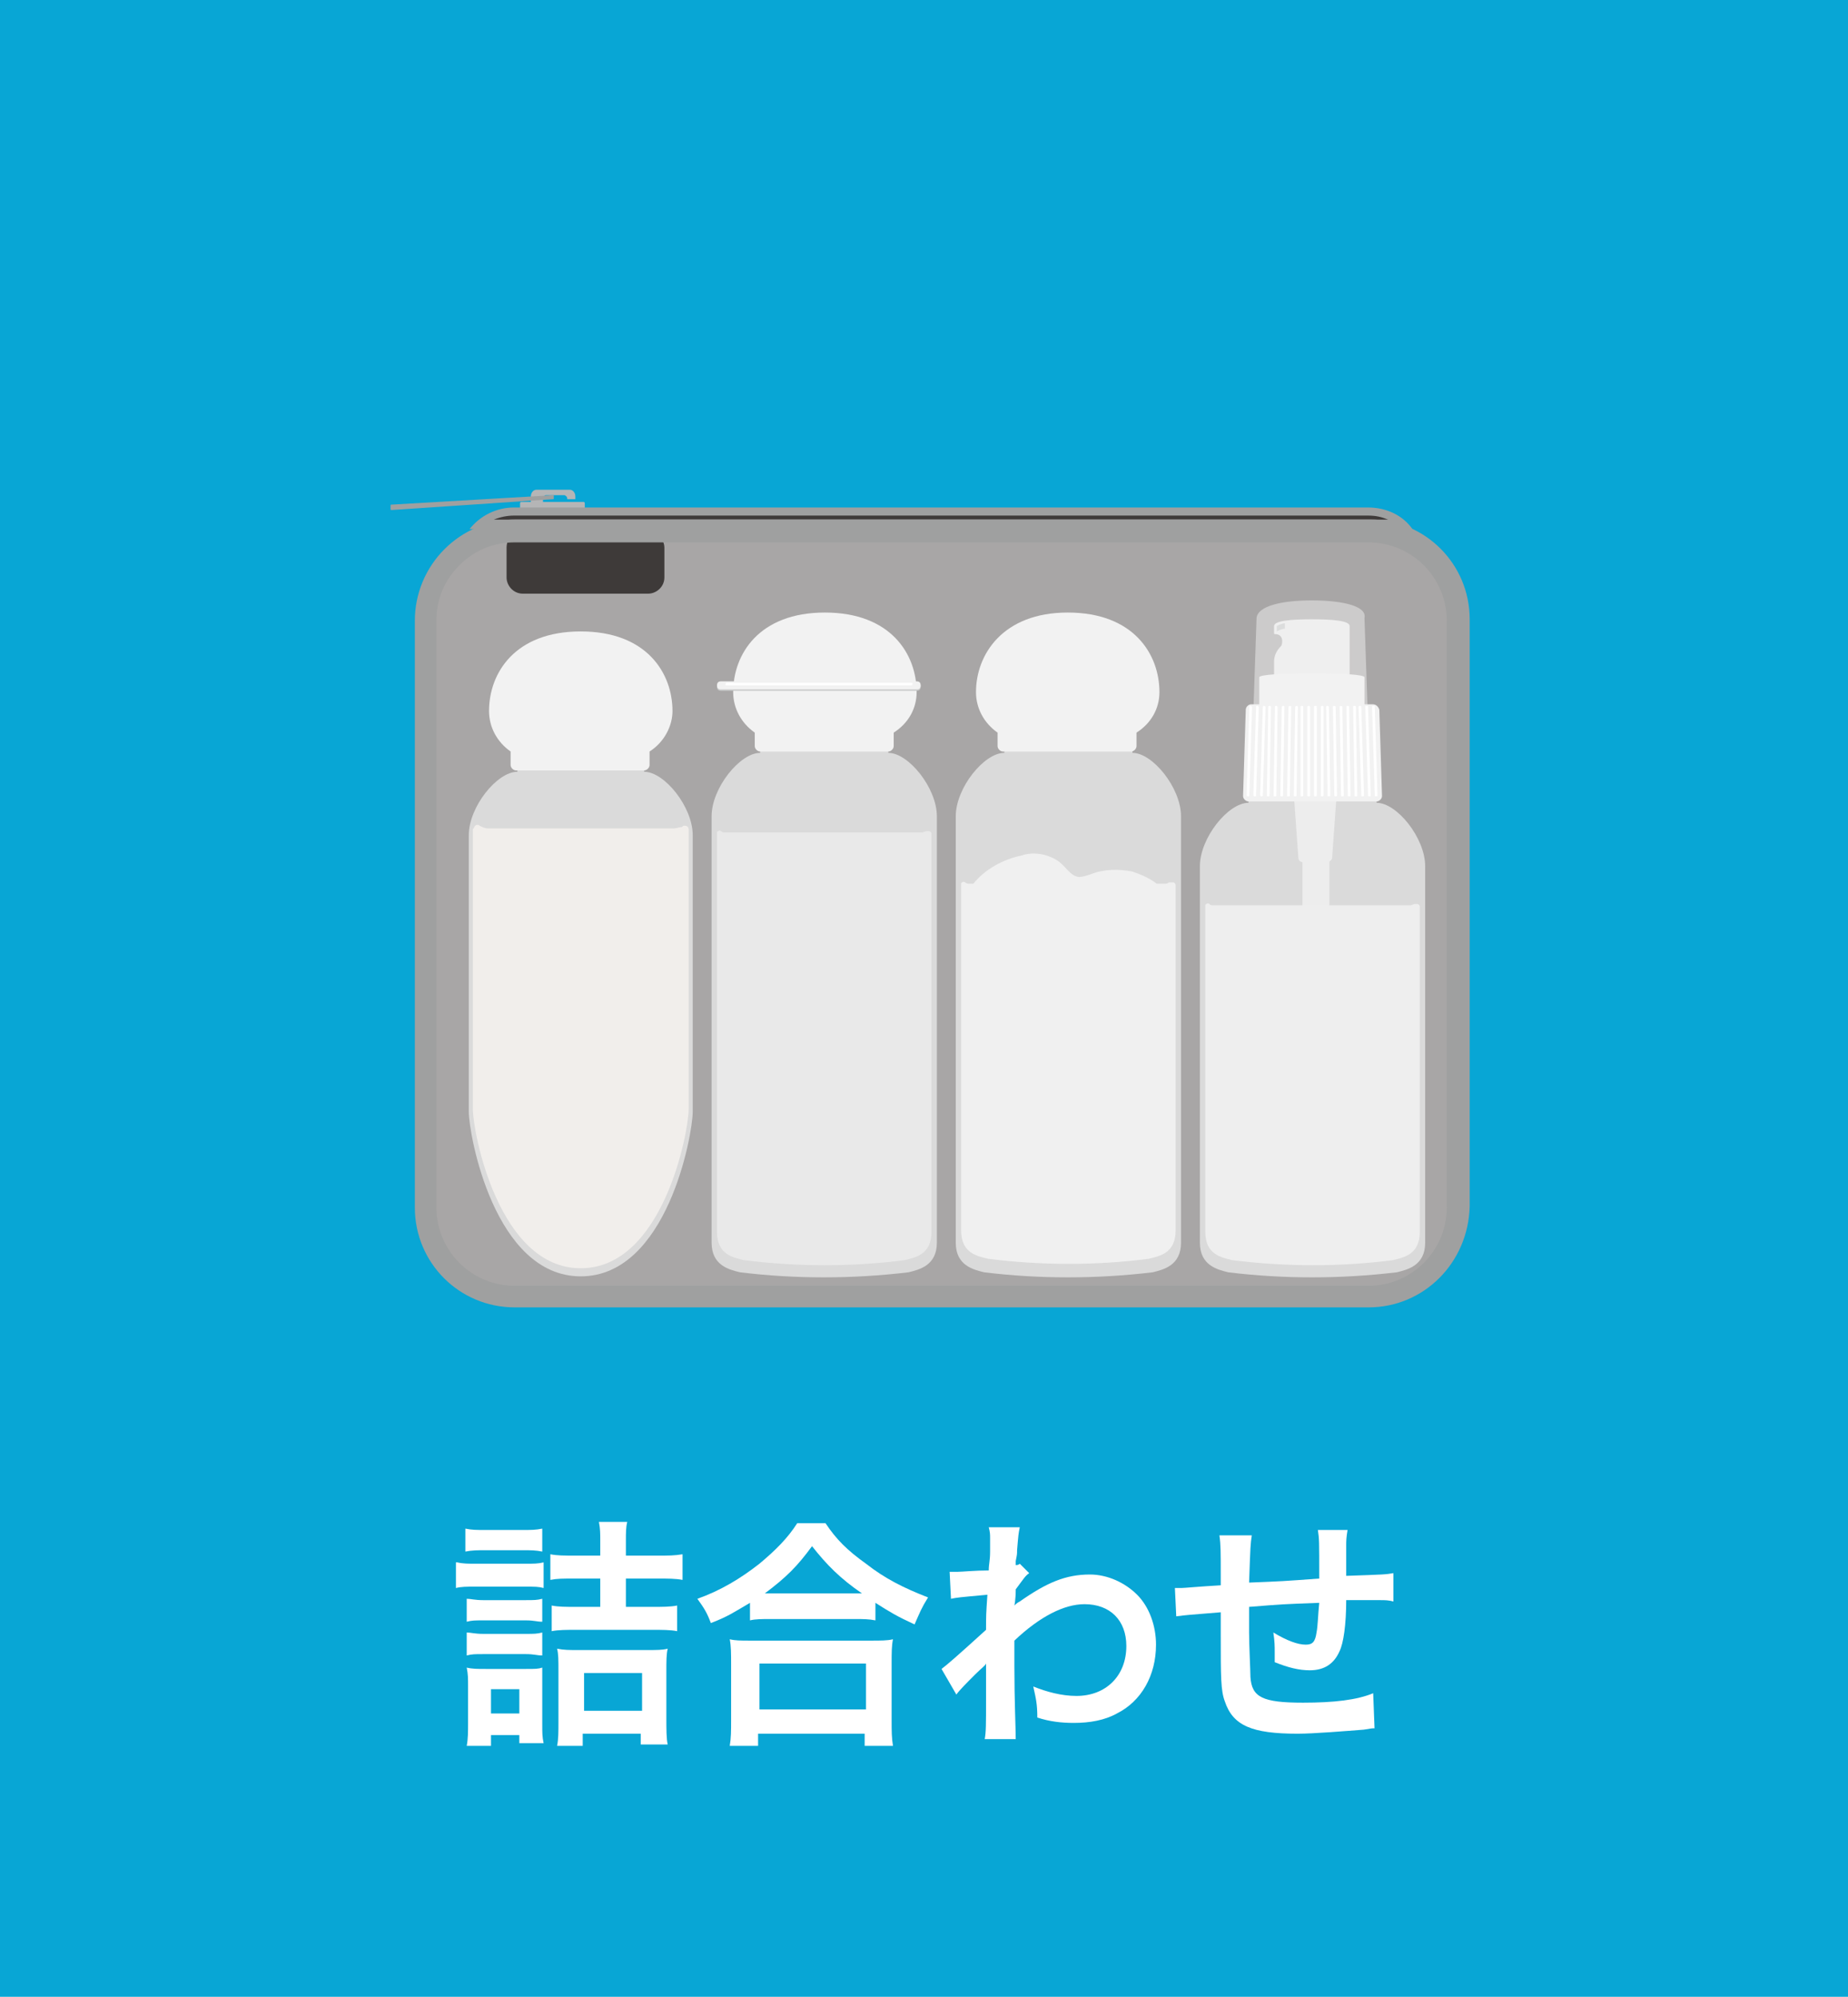 <?xml version="1.0" encoding="UTF-8"?>
<!-- Generator: Adobe Illustrator 26.1.0, SVG Export Plug-In . SVG Version: 6.00 Build 0)  -->
<svg xmlns="http://www.w3.org/2000/svg" xmlns:xlink="http://www.w3.org/1999/xlink" version="1.1" id="レイヤー_1" x="0px" y="0px" width="137px" height="148px" viewBox="0 0 137 148" style="enable-background:new 0 0 137 148;" xml:space="preserve">
<style type="text/css">
	.st0{fill:#08A6D5;}
	.st1{enable-background:new    ;}
	.st2{fill:#FFFFFF;}
	.st3{fill:#A8A6A6;}
	.st4{fill:#B5B5B6;}
	.st5{fill:#9FA0A0;}
	.st6{fill:#3E3A39;}
	.st7{fill:#DADADA;}
	.st8{fill:#F2F2F2;}
	.st9{fill:#C9CACA;}
	.st10{fill:#E9E9E9;}
	.st11{fill:#F0F0F0;}
	.st12{opacity:0.5;fill:#DCDDDD;enable-background:new    ;}
	.st13{fill:#EDEDED;}
	.st14{fill:#EEEEEE;}
	.st15{fill:#CCCBCB;}
	.st16{fill:#EFEFEF;}
	.st17{fill:#DCDDDD;}
	.st18{fill:#F1EEEB;}
</style>
<rect id="長方形_1286" class="st0" width="137" height="148"></rect>
<g class="st1">
	<path class="st2" d="M33.9,115.8c0.4,0.1,0.8,0.1,1.4,0.1h3.6c0.7,0,1,0,1.4-0.1v1.9c-0.4-0.1-0.6-0.1-1.4-0.1h-3.7   c-0.6,0-1,0-1.4,0.1v-1.9H33.9z M34.5,113.3c0.5,0.1,0.8,0.1,1.5,0.1h2.7c0.7,0,1,0,1.5-0.1v1.7c-0.5-0.1-0.8-0.1-1.5-0.1H36   c-0.6,0-1,0-1.5,0.1V113.3z M34.6,129.4c0.1-0.5,0.1-1.1,0.1-1.7V125c0-0.6,0-0.9-0.1-1.4c0.4,0.1,0.8,0.1,1.4,0.1h3   c0.7,0,0.9,0,1.2-0.1c0,0.4,0,0.6,0,1.3v2.9c0,0.7,0,0.9,0.1,1.4h-1.8v-0.6h-2.1v0.8H34.6z M34.6,118.5c0.3,0,0.6,0.1,1.2,0.1H39   c0.6,0,0.8,0,1.2-0.1v1.7c-0.4,0-0.6-0.1-1.2-0.1h-3.2c-0.6,0-0.8,0-1.2,0.1V118.5z M34.6,121c0.3,0,0.6,0.1,1.2,0.1H39   c0.6,0,0.8,0,1.2-0.1v1.7c-0.4,0-0.6-0.1-1.2-0.1h-3.2c-0.6,0-0.8,0-1.2,0.1V121z M36.4,127h2.1v-1.8h-2.1V127z M44.5,114.2   c0-0.5,0-0.9-0.1-1.4h2.1c-0.1,0.4-0.1,0.8-0.1,1.4v1.1h2.3c0.9,0,1.3,0,1.9-0.1v1.9c-0.5-0.1-1.1-0.1-1.9-0.1h-2.3v2.1h1.9   c0.8,0,1.4,0,1.9-0.1v1.9c-0.5-0.1-1.1-0.1-1.9-0.1h-5.5c-0.8,0-1.4,0-1.9,0.1V119c0.5,0.1,1,0.1,1.9,0.1h1.7V117h-1.8   c-1,0-1.4,0-1.9,0.1v-1.9c0.5,0.1,1,0.1,1.9,0.1h1.8C44.5,115.3,44.5,114.2,44.5,114.2z M43.3,129.4h-2c0.1-0.5,0.1-1,0.1-1.8v-3.7   c0-0.9,0-1.3-0.1-1.7c0.5,0.1,0.9,0.1,1.6,0.1h5c0.8,0,1.2,0,1.6-0.1c-0.1,0.4-0.1,0.9-0.1,1.7v3.5c0,0.7,0,1.5,0.1,1.9h-2v-0.8   h-4.3v0.9L43.3,129.4L43.3,129.4z M43.3,126.8h4.3V124h-4.3V126.8z"></path>
	<path class="st2" d="M55.6,118.8c-1.2,0.7-1.6,1-2.9,1.5c-0.3-0.8-0.5-1.1-1-1.8c1.7-0.6,3.2-1.5,4.6-2.6c1.2-1,2.1-1.9,2.8-3h2.1   c0.8,1.2,1.6,2,3,3c1.4,1.1,2.8,1.8,4.6,2.5c-0.5,0.8-0.6,1.1-1,2c-1.3-0.6-1.8-0.9-2.9-1.6v1.3c-0.5-0.1-0.9-0.1-1.6-0.1h-6.2   c-0.6,0-1.1,0-1.5,0.1C55.6,120.1,55.6,118.8,55.6,118.8z M54.1,129.4c0.1-0.6,0.1-1.1,0.1-1.9v-4.2c0-0.7,0-1.3-0.1-1.8   c0.4,0.1,0.8,0.1,1.5,0.1h9c0.7,0,1.2,0,1.6-0.1c-0.1,0.5-0.1,1-0.1,1.8v4.2c0,0.8,0,1.3,0.1,1.9h-2.1v-0.9h-7.9v0.9H54.1z    M56.3,126.7h7.9v-3.4h-7.9C56.3,123.3,56.3,126.7,56.3,126.7z M63.3,118.1c0.2,0,0.3,0,0.6,0c-1.6-1.1-2.6-2.1-3.7-3.5   c-1.1,1.5-1.9,2.3-3.5,3.5c0.2,0,0.3,0,0.5,0H63.3z"></path>
	<path class="st2" d="M69.8,123.7c0.4-0.3,1.1-0.9,3.3-2.9c0-1.1,0-1.1,0.1-2.6c-2.2,0.2-2.2,0.2-2.7,0.3l-0.1-2c0.3,0,0.4,0,0.6,0   c0.3,0,1.3-0.1,2.3-0.1c0-0.5,0.1-0.7,0.1-1.4c0-0.3,0-0.6,0-0.8c0-0.1,0-0.2,0-0.2c0-0.3,0-0.4-0.1-0.8h2.3   c-0.1,0.5-0.1,0.5-0.2,1.7c0,0.3,0,0.3-0.1,0.8c0,0.1,0,0.1,0,0.3c0.1,0,0.2,0,0.3-0.1l0.7,0.7c-0.3,0.2-0.4,0.4-1,1.2   c0,0.8-0.1,1.2-0.1,1.2l0,0c0.1-0.1,0.2-0.2,0.4-0.3c2-1.4,3.4-2,5.2-2c1.3,0,2.6,0.6,3.5,1.5s1.4,2.3,1.4,3.7   c0,2.3-1.1,4.2-2.9,5.1c-0.9,0.5-2,0.7-3.2,0.7c-0.9,0-1.8-0.1-2.7-0.4c0-1-0.1-1.4-0.3-2.3c1,0.4,2.1,0.7,3.2,0.7   c2.2,0,3.7-1.5,3.7-3.7c0-1.9-1.2-3.1-3.1-3.1c-1.5,0-3.3,0.9-5.2,2.7v1.9c0,2.6,0.1,4.6,0.1,5.4H73c0.1-0.5,0.1-1.1,0.1-2.9v-1.6   c0-0.5,0-0.7,0-1.1l0,0c-0.1,0.2-0.3,0.3-0.8,0.8c-0.6,0.6-1.2,1.2-1.4,1.5L69.8,123.7z"></path>
	<path class="st2" d="M101.9,128.1c-0.2,0-0.2,0-0.8,0.1c-1.3,0.1-3.7,0.3-4.9,0.3c-3.4,0-4.8-0.6-5.4-2.4c-0.3-0.8-0.3-1.8-0.3-4.9   c0-0.3,0-0.3,0-1.7c-2.5,0.2-2.5,0.2-3.3,0.3l-0.1-2.1c0.3,0,0.4,0,0.5,0c0.2,0,1.2-0.1,2.9-0.2c0-0.3,0-0.5,0-0.6   c0-1.9,0-2.4-0.1-3.1h2.4c-0.1,0.7-0.1,0.7-0.2,3.5c2.5-0.1,2.5-0.1,5.2-0.3c0-2.9,0-2.9-0.1-3.6h2.2c-0.1,0.6-0.1,0.8-0.1,1.2v1.1   c0,0.3,0,0.4,0,0.5c0,0.2,0,0.3,0,0.4s0,0.1,0,0.2c2.9-0.1,2.9-0.1,3.5-0.2v2.1c-0.4-0.1-0.6-0.1-1-0.1c-0.6,0-1.7,0-2.5,0   c0,1.8-0.2,3.2-0.5,3.8c-0.4,0.9-1.1,1.4-2.2,1.4c-0.8,0-1.6-0.2-2.6-0.6c0-0.4,0-0.5,0-0.7c0-0.5,0-0.8-0.1-1.5   c1,0.6,1.8,0.9,2.4,0.9c0.5,0,0.7-0.2,0.8-0.9c0.1-0.5,0.1-1.2,0.2-2.2c-2.7,0.1-2.7,0.1-5.2,0.3c0,0.2,0,0.3,0,0.5   c0,0.1,0,0.1,0,1c0,0.1,0,0.3,0,0.4c0,0.9,0.1,2.9,0.1,3.3c0.1,1.5,0.9,1.9,3.9,1.9c2.3,0,4-0.2,5.2-0.7L101.9,128.1z"></path>
</g>
<g id="グループ_2426" transform="translate(676.954 9045.401)">
	<path id="長方形_1459" class="st3" d="M-638.8-9006h63.3c3.7,0,6.6,3,6.6,6.6v43.5c0,3.7-3,6.6-6.6,6.6h-63.3   c-3.7,0-6.6-3-6.6-6.6v-43.5C-645.4-9003.1-642.5-9006-638.8-9006z"></path>
	<path id="長方形_1460" class="st4" d="M-638.3-9008.2h4.6c0.1,0,0.1,0.1,0.1,0.1v0.9l0,0h-4.8l0,0v-0.9   C-638.4-9008.1-638.4-9008.2-638.3-9008.2z"></path>
	<path id="パス_1900" class="st4" d="M-634.6-9007.7L-634.6-9007.7L-634.6-9007.7L-634.6-9007.7z"></path>
	<path id="パス_1901" class="st4" d="M-634.9-9008.4L-634.9-9008.4h0.6v-0.2c0-0.3-0.2-0.5-0.4-0.5h-2.5c-0.2,0-0.4,0.2-0.4,0.5   v0.4c0,0.3,0.2,0.5,0.4,0.5h0.5v-0.7c0-0.1,0.1-0.3,0.2-0.3h1.4C-634.9-9008.6-634.9-9008.5-634.9-9008.4z"></path>
	<path id="パス_1902" class="st5" d="M-635.9-9008.7v0.2c0,0.1,0,0.1-0.1,0.1l0,0l-11.9,0.8c-0.1,0-0.1,0-0.1-0.1l0,0v-0.2   c0-0.1,0-0.1,0.1-0.1l0,0L-635.9-9008.7C-635.9-9008.8-635.9-9008.7-635.9-9008.7z"></path>
	<g id="パス_1903" transform="translate(-1.345 -0.287)">
		<path class="st6" d="M-571.6-9006.3H-640c0.7-0.6,1.6-1,2.6-1h63.3C-573.2-9007.2-572.3-9006.9-571.6-9006.3z"></path>
		<path class="st5" d="M-572.7-9006.6c-0.5-0.2-0.9-0.3-1.5-0.3h-63.3c-0.5,0-1,0.1-1.5,0.3H-572.7 M-570.9-9005.9h-69.9    c0.8-1,2-1.6,3.3-1.6h63.3C-572.8-9007.5-571.6-9006.9-570.9-9005.9z"></path>
	</g>
	<path id="パス_1907" class="st7" d="M-584.4-8988v2.1c-1.5,0-3.6,2.6-3.6,4.7v27.9c0,1.7,1.3,2,2.1,2.2c4.1,0.5,8.3,0.5,12.5,0   c0.8-0.2,2.1-0.5,2.1-2.2v-27.9c0-2.1-2.1-4.7-3.6-4.7v-2.1H-584.4z"></path>
	<path id="パス_1914" class="st7" d="M-602.5-8991.7v2.1c-1.5,0-3.6,2.6-3.6,4.7v31.6c0,1.7,1.3,2,2.1,2.2c4.1,0.5,8.3,0.5,12.5,0   c0.8-0.2,2.1-0.5,2.1-2.2v-31.6c0-2.1-2.1-4.7-3.6-4.7v-2.1H-602.5z"></path>
	<path id="パス_1915" class="st8" d="M-591-8994.1c0-2.8-1.9-5.9-6.8-5.9c-4.8,0-6.8,3.1-6.8,5.9c0,1.2,0.6,2.3,1.6,3v1   c0,0.2,0.2,0.4,0.4,0.4l0,0h9.5c0.2,0,0.4-0.2,0.4-0.4l0,0v-1C-591.6-8991.8-591-8992.9-591-8994.1z"></path>
	<path id="パス_1917" class="st7" d="M-620.6-8991.7v2.1c-1.5,0-3.6,2.6-3.6,4.7v31.6c0,1.7,1.3,2,2.1,2.2c4.1,0.5,8.3,0.5,12.5,0   c0.8-0.2,2.1-0.5,2.1-2.2v-31.6c0-2.1-2.1-4.7-3.6-4.7v-2.1H-620.6z"></path>
	<path id="パス_1918" class="st8" d="M-609-8994.1c0-2.8-1.9-5.9-6.8-5.9s-6.8,3.1-6.8,5.9c0,1.2,0.6,2.3,1.6,3v1   c0,0.2,0.2,0.4,0.4,0.4l0,0h9.5c0.2,0,0.4-0.2,0.4-0.4l0,0v-1C-609.6-8991.8-609-8992.9-609-8994.1z"></path>
	<path id="長方形_1462" class="st9" d="M-623.5-8994.8h14.5c0.2,0,0.3,0.1,0.3,0.3l0,0c0,0.2-0.1,0.3-0.3,0.3h-14.5   c-0.2,0-0.3-0.1-0.3-0.3l0,0C-623.8-8994.7-623.7-8994.8-623.5-8994.8z"></path>
	<path id="長方形_1463" class="st8" d="M-623.5-8994.9h14.5c0.2,0,0.3,0.1,0.3,0.3l0,0c0,0.2-0.1,0.3-0.3,0.3h-14.5   c-0.2,0-0.3-0.1-0.3-0.3l0,0C-623.8-8994.8-623.7-8994.9-623.5-8994.9z"></path>
	<path id="長方形_1464" class="st2" d="M-623.1-8994.8h13.7c0.1,0,0.1,0.1,0.1,0.1l0,0c0,0.1-0.1,0.1-0.1,0.1h-13.7   C-623.2-8994.6-623.2-8994.7-623.1-8994.8L-623.1-8994.8C-623.2-8994.8-623.2-8994.8-623.1-8994.8z"></path>
	<path id="パス_1920" class="st7" d="M-638.6-8990.3v2.1c-1.5,0-3.6,2.6-3.6,4.7v20.5c0,1.7,1.9,12.2,8.3,12.2s8.3-10.5,8.3-12.2   v-20.5c0-2.1-2.1-4.7-3.6-4.7v-2.1H-638.6z"></path>
	<path id="パス_1921" class="st8" d="M-627.1-8992.7c0-2.8-1.9-5.9-6.8-5.9s-6.8,3.1-6.8,5.9c0,1.2,0.6,2.3,1.6,3v1   c0,0.2,0.2,0.4,0.4,0.4h9.5c0.2,0,0.4-0.2,0.4-0.4v-1C-627.7-8990.4-627.1-8991.6-627.1-8992.7z"></path>
	<path id="長方形_1465" class="st6" d="M-638.2-9006l9.3,0c0.7,0,1.2,0.6,1.2,1.2l0,2.2c0,0.7-0.6,1.2-1.2,1.2l-9.3,0   c-0.7,0-1.2-0.6-1.2-1.2l0-2.2C-639.4-9005.5-638.9-9006-638.2-9006z"></path>
	<path class="st5" d="M-575.5-8948.5h-63.3c-4.1,0-7.4-3.3-7.4-7.4v-43.5c0-2,0.8-3.9,2.2-5.3c1.4-1.4,3.3-2.2,5.3-2.2h63.3   c4.1,0,7.4,3.3,7.4,7.4v43.5C-568.1-8951.8-571.4-8948.5-575.5-8948.5z M-638.8-9005.2c-1.6,0-3,0.6-4.1,1.7   c-1.1,1.1-1.7,2.5-1.7,4.1v43.5c0,3.2,2.6,5.8,5.8,5.8h63.3c3.2,0,5.8-2.6,5.8-5.8v-43.5c0-3.2-2.6-5.8-5.8-5.8H-638.8z"></path>
	<path id="パス_1916" class="st10" d="M-608.6-8983.7h-14.6c-0.1,0-0.2,0-0.3-0.1s-0.3,0-0.3,0.1v0.1v29.5c0,1.7,1.2,1.9,2,2.1   c4,0.5,8,0.5,11.9,0c0.8-0.2,2-0.4,2-2.1v-29.5c0-0.1-0.1-0.2-0.2-0.2h-0.1C-608.4-8983.8-608.5-8983.7-608.6-8983.7z"></path>
	<path id="パス_1913" class="st11" d="M-590.3-8980c-0.1,0.1-0.2,0.1-0.3,0.1h-0.6c-0.5-0.4-1.2-0.7-1.8-0.9   c-1-0.2-2.1-0.2-3.1,0.2c-0.3,0.1-0.6,0.2-0.9,0.2c-0.6-0.1-0.9-0.7-1.4-1.1c-0.8-0.6-1.9-0.8-2.8-0.5c-1.4,0.3-2.7,1-3.6,2.1h-0.3   c-0.1,0-0.2,0-0.3-0.1s-0.3,0-0.3,0.1v0.1v25.6c0,1.7,1.2,1.9,2,2.1c4,0.5,8,0.5,11.9,0c0.8-0.2,2-0.4,2-2.1v-25.6   c0-0.1-0.1-0.2-0.2-0.2C-590.2-8980-590.3-8980-590.3-8980z"></path>
	<path id="パス_1904" class="st12" d="M-585.2-8951.8l-0.7-0.8l0.4-0.3c1.8-1.8,3.2-3.9,3.9-6.4c0.7-2.4,1.2-4.9,1.4-7.5   c0.3-3,0.4-8.6,0.3-11.6v-0.5h1v0.5c0,3-0.1,8.7-0.3,11.7c-0.2,2.6-0.6,5.2-1.4,7.7c-0.8,2.6-2.2,4.9-4.2,6.8L-585.2-8951.8z"></path>
	<path id="長方形_1461" class="st13" d="M-579.9-8983.1h1c0.3,0,0.5,0.2,0.5,0.5v4.7c0,0.3-0.2,0.5-0.5,0.5h-1   c-0.3,0-0.5-0.2-0.5-0.5v-4.7C-580.4-8982.9-580.2-8983.1-579.9-8983.1z"></path>
	<path id="パス_1905" class="st13" d="M-578.5-8981.5h-1.9c-0.1,0-0.3-0.1-0.3-0.3l-0.3-4.2c0-0.2,0.1-0.4,0.3-0.4h2.5   c0.2,0,0.3,0.2,0.3,0.4l-0.3,4.2C-578.2-8981.7-578.4-8981.5-578.5-8981.5z"></path>
	<path id="パス_1906" class="st14" d="M-572.4-8978.3H-587c-0.1,0-0.2,0-0.3-0.1s-0.3,0-0.3,0.1v0.1v24.1c0,1.7,1.2,1.9,2,2.1   c4,0.5,8,0.5,11.9,0c0.8-0.2,2-0.4,2-2.1v-24.1c0-0.1-0.1-0.2-0.2-0.2h-0.1C-572.2-8978.4-572.3-8978.3-572.4-8978.3z"></path>
	<path id="パス_1911" class="st15" d="M-579.7-9000.9c-2.2,0-4,0.4-4.1,1.3l-0.3,8.8c0,1.1,1.9,0.9,4.3,0.9c2.4,0,4.4,0.1,4.3-0.9   l-0.3-8.8C-575.6-9000.5-577.5-9000.9-579.7-9000.9z"></path>
	<path id="パス_1908" class="st16" d="M-579.7-8999.5c-1.5,0-2.8,0.1-2.8,0.5v0.5c0,0.1,0,0.1,0.1,0.1c0.3,0,0.5,0.2,0.5,0.5   c0,0.1,0,0.3-0.1,0.4c-0.3,0.3-0.5,0.7-0.5,1.1v3.7c0,0.3,1.2,0.8,2.8,0.8s2.8-0.4,2.8-0.8v-6.3   C-576.9-8999.4-578.2-8999.5-579.7-8999.5z"></path>
	<path id="パス_1909" class="st8" d="M-575.8-8995.2c0-0.2-1.7-0.3-3.9-0.3c-2.1,0-3.9,0.1-3.9,0.3v3.3c0,0.2,1.7,0.4,3.9,0.4   s3.9-0.2,3.9-0.4V-8995.2z"></path>
	<path id="パス_1912" class="st8" d="M-575.2-8993.2h-9c-0.2,0-0.4,0.2-0.4,0.4l-0.2,6.4c0,0.2,0.2,0.4,0.4,0.4l0,0h9.5   c0.2,0,0.4-0.2,0.4-0.4l0,0l-0.2-6.4C-574.8-8993.1-575-8993.2-575.2-8993.2z"></path>
	<g id="グループ_2423" transform="translate(368.564 350.024)">
		<path class="st2" d="M-953-9336.4C-953-9336.4-953-9336.4-953-9336.4c-0.1,0-0.1-0.1-0.1-0.1l0.2-6.5c0-0.1,0-0.1,0.1-0.1    c0,0,0,0,0,0c0.1,0,0.1,0.1,0.1,0.1l-0.2,6.5C-952.9-9336.4-952.9-9336.4-953-9336.4z"></path>
		<path class="st2" d="M-952.5-9336.4C-952.5-9336.4-952.5-9336.4-952.5-9336.4c-0.1,0-0.1-0.1-0.1-0.1l0.2-6.5c0-0.1,0-0.1,0.1-0.1    c0,0,0,0,0,0c0.1,0,0.1,0.1,0.1,0.1l-0.2,6.5C-952.4-9336.4-952.4-9336.4-952.5-9336.4z"></path>
		<path class="st2" d="M-952-9336.4C-952-9336.4-952-9336.4-952-9336.4c-0.1,0-0.1-0.1-0.1-0.1l0.2-6.5c0-0.1,0-0.1,0.1-0.1    c0,0,0,0,0,0c0.1,0,0.1,0.1,0.1,0.1l-0.2,6.5C-951.9-9336.4-951.9-9336.4-952-9336.4z"></path>
		<path class="st2" d="M-951.5-9336.4c-0.1,0-0.1,0-0.1-0.1l0.1-6.5c0-0.1,0-0.1,0.1-0.1c0,0,0,0,0,0c0.1,0,0.1,0,0.1,0.1l-0.1,6.5    C-951.4-9336.4-951.4-9336.4-951.5-9336.4z"></path>
		<path class="st2" d="M-951-9336.4c-0.1,0-0.1,0-0.1-0.1l0.1-6.5c0-0.1,0-0.1,0.1-0.1c0,0,0.1,0,0.1,0.1l-0.1,6.5    C-950.9-9336.4-950.9-9336.4-951-9336.4z"></path>
		<path class="st2" d="M-950.5-9336.4C-950.5-9336.4-950.5-9336.4-950.5-9336.4c-0.1,0-0.1,0-0.1-0.1l0.1-6.5c0-0.1,0.1-0.1,0.1-0.1    c0.1,0,0.1,0,0.1,0.1l-0.1,6.5C-950.4-9336.4-950.4-9336.4-950.5-9336.4z"></path>
		<path class="st2" d="M-950-9336.4C-950-9336.4-950-9336.4-950-9336.4c-0.1,0-0.1,0-0.1-0.1l0.1-6.5c0-0.1,0.1-0.1,0.1-0.1    c0.1,0,0.1,0,0.1,0.1l-0.1,6.5C-949.9-9336.4-949.9-9336.4-950-9336.4z"></path>
		<path class="st2" d="M-949.5-9336.4C-949.5-9336.4-949.5-9336.4-949.5-9336.4c-0.1,0-0.1,0-0.1-0.1l0.1-6.5c0-0.1,0.1-0.1,0.1-0.1    c0.1,0,0.1,0,0.1,0.1l-0.1,6.5C-949.4-9336.4-949.4-9336.4-949.5-9336.4z"></path>
		<path class="st2" d="M-949-9336.4c-0.1,0-0.1,0-0.1-0.1v-6.5c0-0.1,0-0.1,0.1-0.1s0.1,0,0.1,0.1v6.5    C-948.9-9336.4-948.9-9336.4-949-9336.4z"></path>
		<path class="st2" d="M-948.5-9336.4c-0.1,0-0.1,0-0.1-0.1v-6.5c0-0.1,0-0.1,0.1-0.1s0.1,0,0.1,0.1v6.5    C-948.4-9336.4-948.4-9336.4-948.5-9336.4z"></path>
		<path class="st2" d="M-948-9336.4c-0.1,0-0.1,0-0.1-0.1v-6.5c0-0.1,0-0.1,0.1-0.1s0.1,0,0.1,0.1v6.5    C-947.9-9336.4-947.9-9336.4-948-9336.4z"></path>
		<path class="st2" d="M-947.5-9336.4c-0.1,0-0.1,0-0.1-0.1v-6.5c0-0.1,0-0.1,0.1-0.1s0.1,0,0.1,0.1v6.5    C-947.4-9336.4-947.4-9336.4-947.5-9336.4z"></path>
		<path class="st2" d="M-947-9336.4c-0.1,0-0.1,0-0.1-0.1l-0.1-6.5c0-0.1,0-0.1,0.1-0.1c0,0,0.1,0,0.1,0.1l0.1,6.5    C-946.9-9336.4-946.9-9336.4-947-9336.4C-947-9336.4-947-9336.4-947-9336.4z"></path>
		<path class="st2" d="M-946.5-9336.4c-0.1,0-0.1,0-0.1-0.1l-0.1-6.5c0-0.1,0-0.1,0.1-0.1c0,0,0.1,0,0.1,0.1l0.1,6.5    C-946.4-9336.4-946.4-9336.4-946.5-9336.4C-946.5-9336.4-946.5-9336.4-946.5-9336.4z"></path>
		<path class="st2" d="M-946-9336.4c-0.1,0-0.1,0-0.1-0.1l-0.1-6.5c0-0.1,0-0.1,0.1-0.1c0,0,0.1,0,0.1,0.1l0.1,6.5    C-945.9-9336.4-945.9-9336.4-946-9336.4z"></path>
		<path class="st2" d="M-945.5-9336.4c-0.1,0-0.1,0-0.1-0.1l-0.1-6.5c0-0.1,0-0.1,0.1-0.1c0,0,0,0,0,0c0.1,0,0.1,0,0.1,0.1l0.1,6.5    C-945.4-9336.4-945.4-9336.4-945.5-9336.4z"></path>
		<path class="st2" d="M-945-9336.4c-0.1,0-0.1,0-0.1-0.1l-0.1-6.5c0-0.1,0-0.1,0.1-0.1c0,0,0,0,0,0c0.1,0,0.1,0,0.1,0.1l0.1,6.5    C-944.9-9336.4-944.9-9336.4-945-9336.4C-945-9336.4-945-9336.4-945-9336.4z"></path>
		<path class="st2" d="M-944.5-9336.4c-0.1,0-0.1,0-0.1-0.1l-0.2-6.5c0-0.1,0-0.1,0.1-0.1c0,0,0,0,0,0c0.1,0,0.1,0,0.1,0.1l0.2,6.5    C-944.4-9336.4-944.4-9336.4-944.5-9336.4C-944.5-9336.4-944.5-9336.4-944.5-9336.4z"></path>
		<path class="st2" d="M-944-9336.4c-0.1,0-0.1,0-0.1-0.1l-0.2-6.5c0-0.1,0-0.1,0.1-0.1c0,0,0,0,0,0c0.1,0,0.1,0,0.1,0.1l0.2,6.5    C-943.9-9336.4-943.9-9336.4-944-9336.4C-944-9336.4-944-9336.4-944-9336.4z"></path>
		<path class="st2" d="M-943.5-9336.4c-0.1,0-0.1,0-0.1-0.1l-0.2-6.5c0-0.1,0-0.1,0.1-0.1c0,0,0,0,0,0c0.1,0,0.1,0,0.1,0.1l0.2,6.5    C-943.4-9336.4-943.4-9336.4-943.5-9336.4C-943.5-9336.4-943.5-9336.4-943.5-9336.4z"></path>
	</g>
	<path id="パス_1910" class="st17" d="M-581.7-8999.2c-0.2,0-0.4,0.1-0.6,0.2v0.4c0.2-0.1,0.4-0.2,0.6-0.2V-8999.2z"></path>
	<path id="パス_1919" class="st18" d="M-627-8984h-13.8c-0.2,0-0.4-0.1-0.6-0.2c-0.1-0.1-0.3-0.1-0.4,0.1c0,0.1-0.1,0.1-0.1,0.2   v20.7c0,1.7,1.9,11.8,8,11.8s8-10.1,8-11.8v-20.7c0-0.2-0.1-0.3-0.3-0.3c-0.1,0-0.1,0-0.2,0.1C-626.6-8984.1-626.8-8984-627-8984z"></path>
</g>
</svg>
